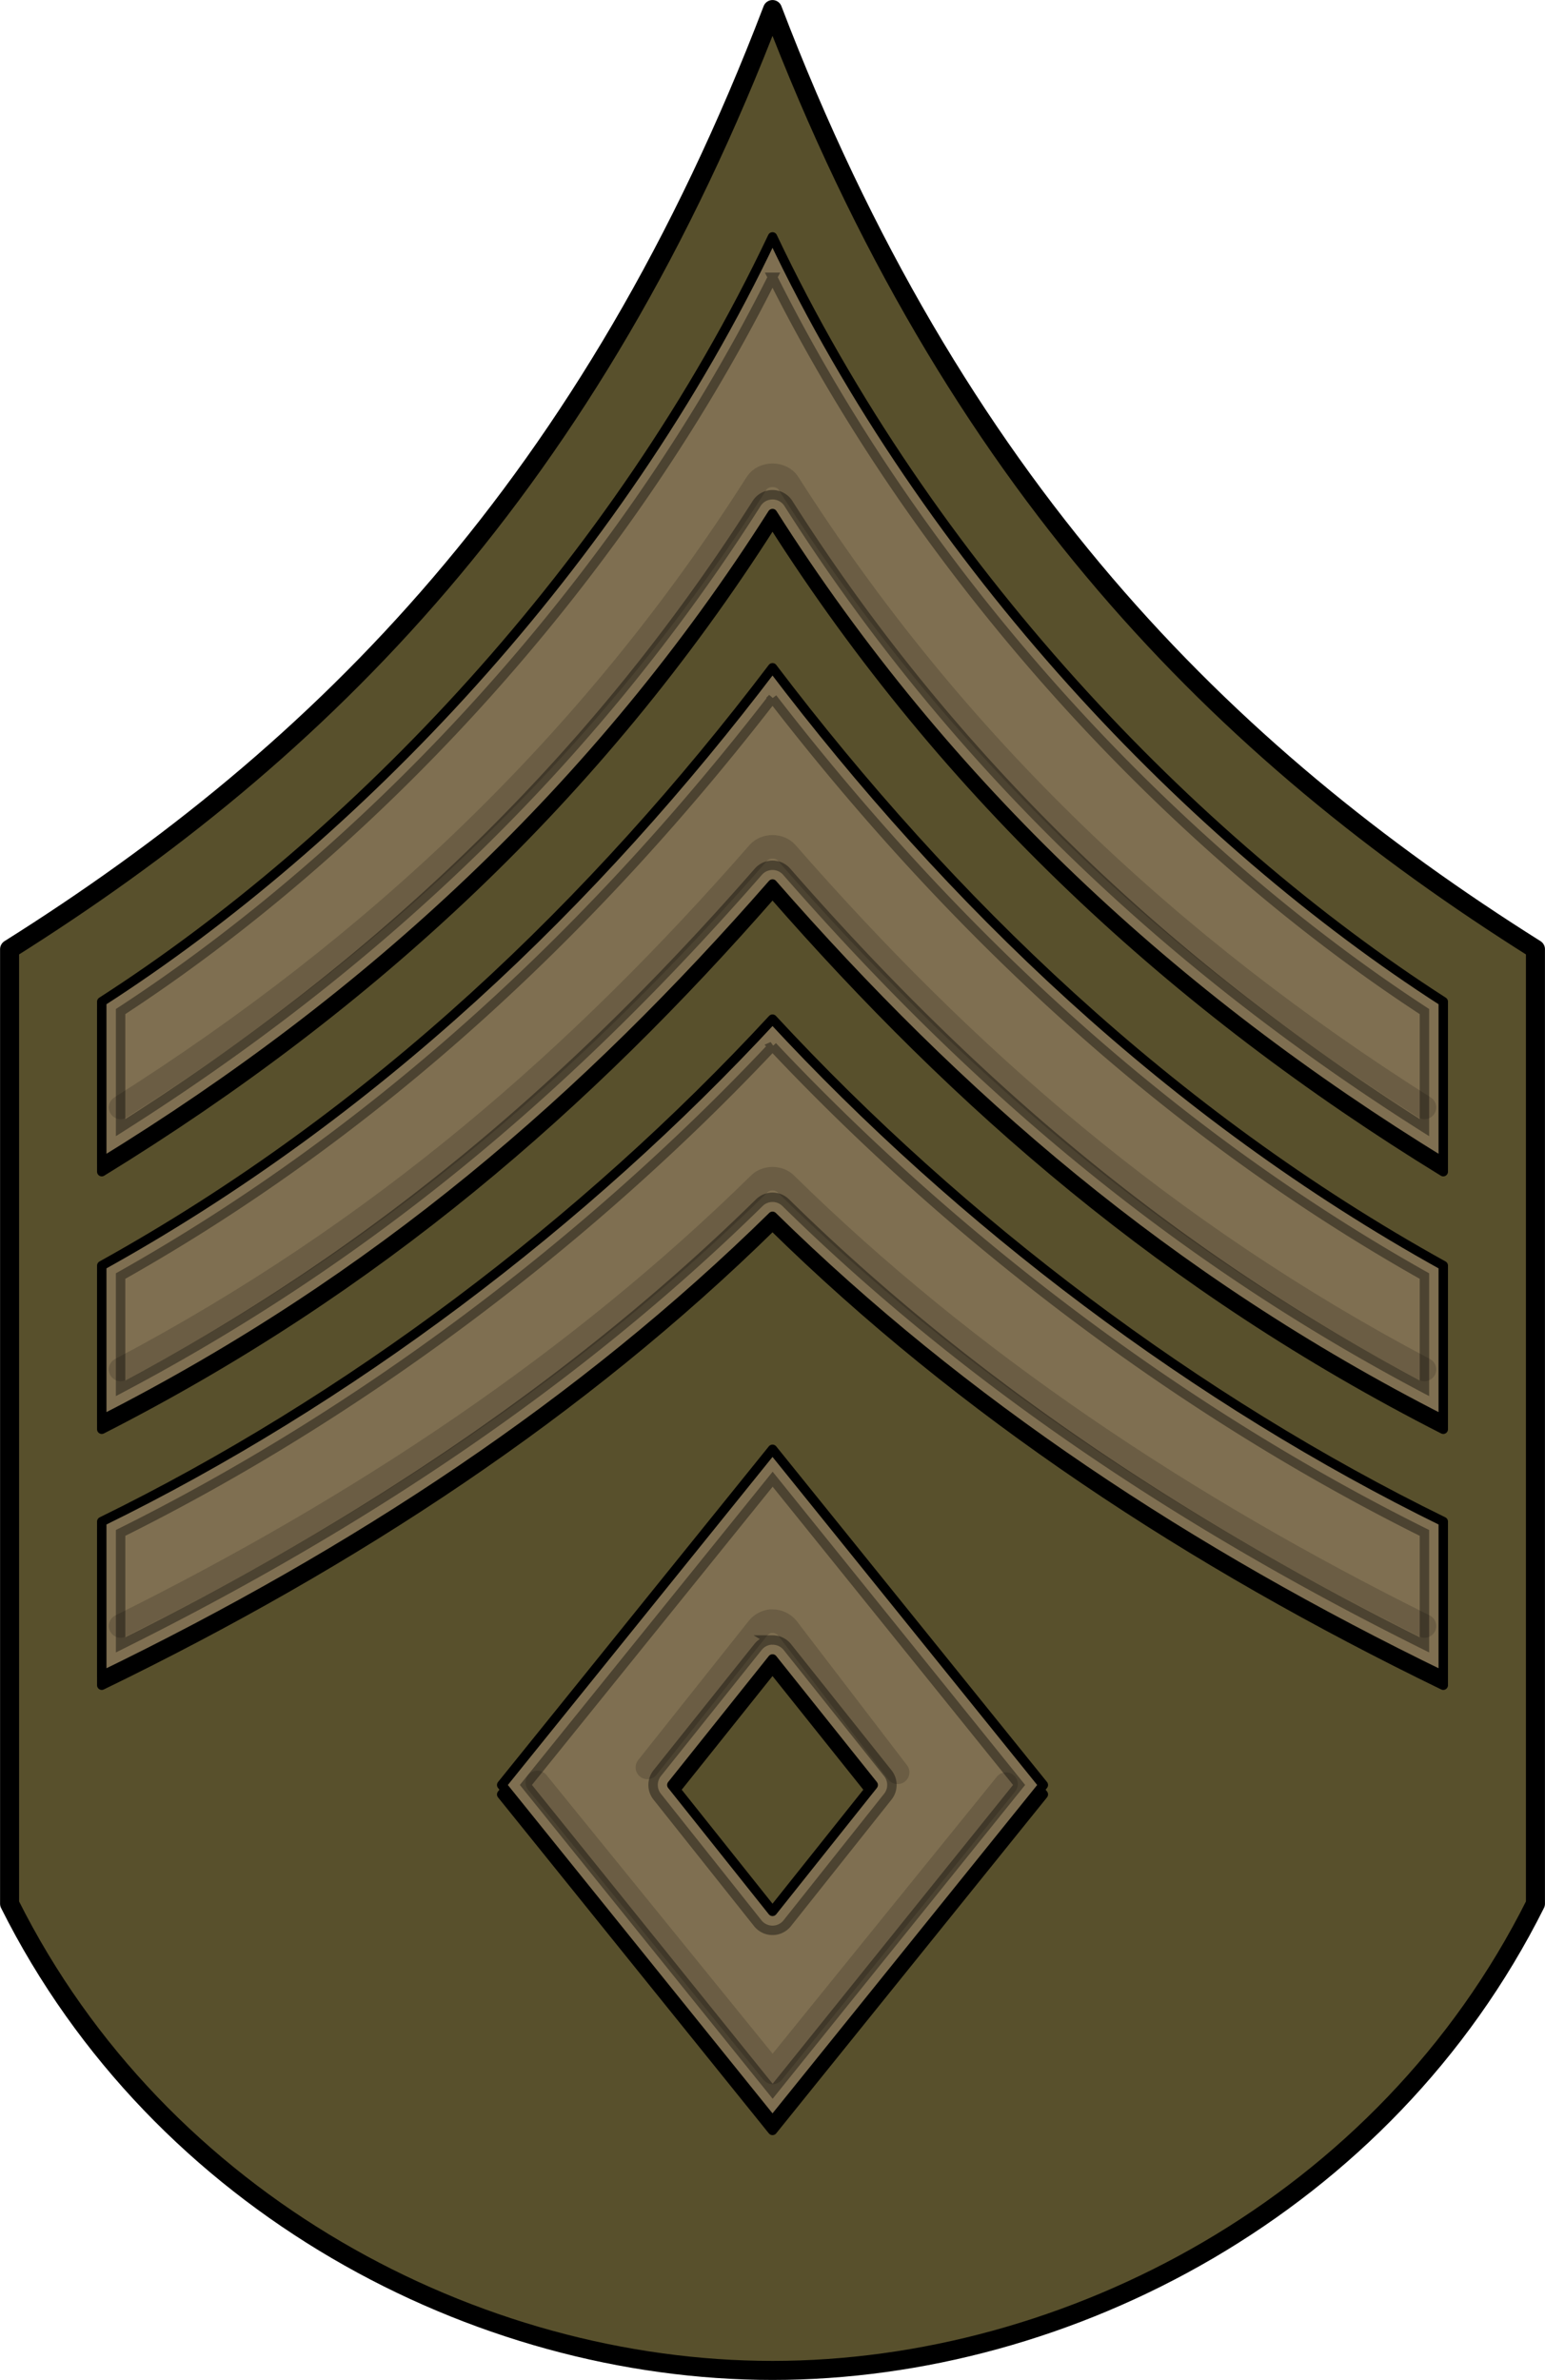 <?xml version="1.0" encoding="UTF-8" standalone="no"?>
<!-- Created with Inkscape (http://www.inkscape.org/) -->

<svg
   xmlns:dc="http://purl.org/dc/elements/1.1/"
   xmlns:cc="http://creativecommons.org/ns#"
   xmlns:rdf="http://www.w3.org/1999/02/22-rdf-syntax-ns#"
   xmlns:svg="http://www.w3.org/2000/svg"
   xmlns="http://www.w3.org/2000/svg"
   xmlns:sodipodi="http://sodipodi.sourceforge.net/DTD/sodipodi-0.dtd"
   xmlns:inkscape="http://www.inkscape.org/namespaces/inkscape"
   width="163.969"
   height="252.504"
   id="svg5019"
   version="1.1"
   inkscape:version="0.48.2 r9819"
   sodipodi:docname="colorsergeant.svg">
  <defs
     id="defs5021">
    <filter
       color-interpolation-filters="sRGB"
       inkscape:collect="always"
       id="filter4026">
      <feGaussianBlur
         inkscape:collect="always"
         stdDeviation="1.394"
         id="feGaussianBlur4028" />
    </filter>
    <filter
       color-interpolation-filters="sRGB"
       inkscape:collect="always"
       id="filter4020-8">
      <feGaussianBlur
         inkscape:collect="always"
         stdDeviation="1.454"
         id="feGaussianBlur4022-1" />
    </filter>
    <filter
       color-interpolation-filters="sRGB"
       inkscape:collect="always"
       id="filter4006">
      <feGaussianBlur
         inkscape:collect="always"
         stdDeviation="1.541"
         id="feGaussianBlur4008" />
    </filter>
    <filter
       color-interpolation-filters="sRGB"
       inkscape:collect="always"
       id="filter4912">
      <feGaussianBlur
         inkscape:collect="always"
         stdDeviation="1.238"
         id="feGaussianBlur4914" />
    </filter>
    <filter
       color-interpolation-filters="sRGB"
       inkscape:collect="always"
       id="filter4026-6">
      <feGaussianBlur
         inkscape:collect="always"
         stdDeviation="1.394"
         id="feGaussianBlur4028-6" />
    </filter>
    <filter
       color-interpolation-filters="sRGB"
       inkscape:collect="always"
       id="filter4020">
      <feGaussianBlur
         inkscape:collect="always"
         stdDeviation="1.454"
         id="feGaussianBlur4022" />
    </filter>
    <filter
       color-interpolation-filters="sRGB"
       inkscape:collect="always"
       id="filter4006-2">
      <feGaussianBlur
         inkscape:collect="always"
         stdDeviation="1.541"
         id="feGaussianBlur4008-3" />
    </filter>
    <filter
       color-interpolation-filters="sRGB"
       inkscape:collect="always"
       id="filter4937">
      <feGaussianBlur
         inkscape:collect="always"
         stdDeviation="1.002"
         id="feGaussianBlur4939" />
    </filter>
  </defs>
  <sodipodi:namedview
     id="base"
     pagecolor="#ffffff"
     bordercolor="#666666"
     borderopacity="1.0"
     inkscape:pageopacity="0.0"
     inkscape:pageshadow="2"
     inkscape:zoom="0.35"
     inkscape:cx="122.14189"
     inkscape:cy="53.752674"
     inkscape:document-units="px"
     inkscape:current-layer="layer1"
     showgrid="false"
     fit-margin-top="0"
     fit-margin-left="0"
     fit-margin-right="0"
     fit-margin-bottom="0"
     inkscape:window-width="568"
     inkscape:window-height="493"
     inkscape:window-x="8"
     inkscape:window-y="0"
     inkscape:window-maximized="0" />
  <g
     inkscape:label="Layer 1"
     inkscape:groupmode="layer"
     id="layer1"
     transform="translate(-252.858,-899.081)">
    <g
       transform="translate(-73.142,782.959)"
       id="g4941">
      <path
         sodipodi:nodetypes="ccczccc"
         d="m 407.986,117.136 c 19.258,50.409 47.8,78.823 80.97,99.694 l 0,101.272 c -15.976,31.939 -49.567,49.516 -80.97,49.516 -31.403,0 -64.994,-17.578 -80.97,-49.516 l 0,-101.272 c 33.17,-20.871 61.712,-49.285 80.97,-99.694 z"
         style="fill:#58502c;fill-opacity:1;stroke:#000000;stroke-width:2.018;stroke-linecap:round;stroke-linejoin:round;stroke-miterlimit:4;stroke-opacity:1;stroke-dasharray:none"
         id="path4211"
         inkscape:connector-curvature="0" />
      <path
         id="path4185"
         style="fill:#000000;fill-opacity:1;stroke:#000000;stroke-width:1px;stroke-linecap:round;stroke-linejoin:round;stroke-opacity:1"
         d="m 407.986,246.169 c 20.171,19.808 44.271,35.686 71.186,48.751 l 0,-16.363 c -26.05,-12.747 -51.145,-31.645 -71.186,-53.305 -20.041,21.661 -45.136,40.558 -71.186,53.305 l 0,16.363 c 26.915,-13.064 51.015,-28.943 71.186,-48.751 z"
         sodipodi:nodetypes="ccccccc"
         inkscape:connector-curvature="0" />
      <path
         sodipodi:nodetypes="ccccccc"
         d="m 407.986,245.169 c 20.171,19.808 44.271,35.686 71.186,48.751 l 0,-16.363 c -26.05,-12.747 -51.145,-31.645 -71.186,-53.305 -20.041,21.661 -45.136,40.558 -71.186,53.305 l 0,16.363 c 26.915,-13.064 51.015,-28.943 71.186,-48.751 z"
         style="fill:#7f6f51;fill-opacity:1;stroke:#000000;stroke-width:1px;stroke-linecap:round;stroke-linejoin:round;stroke-opacity:1"
         id="path4187"
         inkscape:connector-curvature="0" />
      <path
         sodipodi:nodetypes="cccc"
         style="font-size:medium;font-style:normal;font-variant:normal;font-weight:normal;font-stretch:normal;text-indent:0;text-align:start;text-decoration:none;line-height:normal;letter-spacing:normal;word-spacing:normal;text-transform:none;direction:ltr;block-progression:tb;writing-mode:lr-tb;text-anchor:start;opacity:0.4;color:#000000;fill:none;stroke:#000000;stroke-width:2.5;stroke-linecap:round;stroke-linejoin:round;stroke-miterlimit:4;stroke-dasharray:none;marker:none;visibility:visible;display:inline;overflow:visible;filter:url(#filter4026-6);enable-background:accumulate;font-family:Bitstream Vera Sans;-inkscape-font-specification:Bitstream Vera Sans"
         d="m 477.174,288.635 c -25.577,-12.712 -48.531,-28.003 -67.781,-46.906 -0.739,-0.731 -2.073,-0.731 -2.812,0 -19.25,18.903 -42.204,34.195 -67.781,46.906"
         id="path4189"
         inkscape:connector-curvature="0" />
      <path
         id="path4191"
         style="fill:#000000;fill-opacity:1;stroke:#000000;stroke-width:1px;stroke-linecap:round;stroke-linejoin:round;stroke-opacity:1"
         d="m 407.986,210.914 c 19.658,22.484 41.84,41.895 71.186,56.848 l 0,-16.363 c -28.954,-16.061 -52.401,-38.684 -71.186,-63.426 -18.785,24.743 -42.232,47.365 -71.186,63.426 l 0,16.363 c 29.346,-14.953 51.528,-34.364 71.186,-56.848 z"
         sodipodi:nodetypes="ccccccc"
         inkscape:connector-curvature="0" />
      <path
         sodipodi:nodetypes="ccccccc"
         d="m 407.986,209.914 c 19.658,22.484 41.84,41.895 71.186,56.848 l 0,-16.363 c -28.954,-16.061 -52.401,-38.684 -71.186,-63.426 -18.785,24.743 -42.232,47.365 -71.186,63.426 l 0,16.363 c 29.346,-14.953 51.528,-34.364 71.186,-56.848 z"
         style="fill:#7f6f51;fill-opacity:1;stroke:#000000;stroke-width:1px;stroke-linecap:round;stroke-linejoin:round;stroke-opacity:1"
         id="path4193"
         inkscape:connector-curvature="0" />
      <path
         sodipodi:nodetypes="cccc"
         style="font-size:medium;font-style:normal;font-variant:normal;font-weight:normal;font-stretch:normal;text-indent:0;text-align:start;text-decoration:none;line-height:normal;letter-spacing:normal;word-spacing:normal;text-transform:none;direction:ltr;block-progression:tb;writing-mode:lr-tb;text-anchor:start;opacity:0.4;color:#000000;fill:none;stroke:#000000;stroke-width:2.5;stroke-linecap:round;stroke-miterlimit:4;stroke-opacity:1;stroke-dasharray:none;marker:none;visibility:visible;display:inline;overflow:visible;filter:url(#filter4020);enable-background:accumulate;font-family:Bitstream Vera Sans;-inkscape-font-specification:Bitstream Vera Sans"
         d="m 477.174,261.416 c -27.625,-14.602 -48.813,-33.226 -67.688,-54.812 -0.748,-0.848 -2.252,-0.848 -3,0 -18.874,21.587 -40.063,40.211 -67.688,54.812"
         id="path4195"
         inkscape:connector-curvature="0" />
      <path
         id="path4197"
         style="fill:#000000;fill-opacity:1;stroke:#000000;stroke-width:1px;stroke-linecap:round;stroke-linejoin:round;stroke-opacity:1"
         d="m 407.986,171.61 c 18.5,29.12 42.796,51.392 71.186,68.824 l 0,-17.037 c -26.624,-17.122 -54.619,-46.195 -71.186,-81.139 -16.567,34.944 -44.562,64.017 -71.186,81.139 l 0,17.037 c 28.39,-17.433 52.686,-39.704 71.186,-68.824 z"
         sodipodi:nodetypes="ccccccc"
         inkscape:connector-curvature="0" />
      <path
         sodipodi:nodetypes="ccccccc"
         d="m 407.986,170.61 c 18.5,29.12 42.796,51.392 71.186,68.824 l 0,-17.037 c -26.624,-17.122 -54.619,-46.195 -71.186,-81.139 -16.567,34.944 -44.562,64.017 -71.186,81.139 l 0,17.037 c 28.39,-17.433 52.686,-39.704 71.186,-68.824 z"
         style="fill:#7f6f51;fill-opacity:1;stroke:#000000;stroke-width:1px;stroke-linecap:round;stroke-linejoin:round;stroke-opacity:1"
         id="path4199"
         inkscape:connector-curvature="0" />
      <path
         sodipodi:nodetypes="cccc"
         style="font-size:medium;font-style:normal;font-variant:normal;font-weight:normal;font-stretch:normal;text-indent:0;text-align:start;text-decoration:none;line-height:normal;letter-spacing:normal;word-spacing:normal;text-transform:none;direction:ltr;block-progression:tb;writing-mode:lr-tb;text-anchor:start;opacity:0.4;color:#000000;fill:none;stroke:#000000;stroke-width:2.5;stroke-linecap:round;stroke-miterlimit:4;stroke-opacity:1;stroke-dasharray:none;marker:none;visibility:visible;display:inline;overflow:visible;filter:url(#filter4006-2);enable-background:accumulate;font-family:Bitstream Vera Sans;-inkscape-font-specification:Bitstream Vera Sans"
         d="m 477.174,233.615 c -26.851,-17.005 -49.848,-38.434 -67.5,-66.219 -0.719,-1.13 -2.656,-1.13 -3.375,0 -17.652,27.784 -40.649,49.213 -67.5,66.219"
         id="path4201"
         inkscape:connector-curvature="0" />
      <path
         id="path4203"
         d="m 407.986,190.197 c 18.42,23.823 41.216,45.571 69.188,61.312 l 0,11.906 c -27.625,-14.602 -48.813,-33.226 -67.688,-54.812 a 2,2 0 0 0 -3,0 c -18.874,21.587 -40.063,40.211 -67.688,54.812 l 0,-11.906 c 27.972,-15.741 50.768,-37.489 69.188,-61.312 z"
         style="font-size:medium;font-style:normal;font-variant:normal;font-weight:normal;font-stretch:normal;text-indent:0;text-align:start;text-decoration:none;line-height:normal;letter-spacing:normal;word-spacing:normal;text-transform:none;direction:ltr;block-progression:tb;writing-mode:lr-tb;text-anchor:start;opacity:0.4;color:#000000;fill:none;stroke:#000000;stroke-width:1;stroke-miterlimit:4;stroke-opacity:1;stroke-dasharray:none;marker:none;visibility:visible;display:inline;overflow:visible;enable-background:accumulate;font-family:Bitstream Vera Sans;-inkscape-font-specification:Bitstream Vera Sans"
         inkscape:connector-curvature="0" />
      <path
         id="path4205"
         d="m 407.986,145.541 c 16.726,33.387 43.403,61.086 69.188,77.906 l 0,12.312 c -26.851,-17.005 -49.848,-38.434 -67.5,-66.219 a 2,2 0 0 0 -3.375,0 c -17.652,27.784 -40.649,49.213 -67.5,66.219 l 0,-12.312 c 25.784,-16.82 52.462,-44.519 69.188,-77.906 z"
         style="font-size:medium;font-style:normal;font-variant:normal;font-weight:normal;font-stretch:normal;text-indent:0;text-align:start;text-decoration:none;line-height:normal;letter-spacing:normal;word-spacing:normal;text-transform:none;direction:ltr;block-progression:tb;writing-mode:lr-tb;text-anchor:start;opacity:0.4;color:#000000;fill:none;stroke:#000000;stroke-width:1;stroke-miterlimit:4;stroke-opacity:1;stroke-dasharray:none;marker:none;visibility:visible;display:inline;overflow:visible;enable-background:accumulate;font-family:Bitstream Vera Sans;-inkscape-font-specification:Bitstream Vera Sans"
         inkscape:connector-curvature="0" />
      <path
         id="path4207"
         d="m 407.986,227.135 c 19.672,20.886 43.92,39.077 69.188,51.625 l 0,11.875 C 451.596,277.923 428.643,262.631 409.393,243.728 a 2,2 0 0 0 -2.812,0 c -19.25,18.903 -42.204,34.195 -67.781,46.906 l 0,-11.875 c 25.267,-12.548 49.516,-30.739 69.188,-51.625 z"
         style="font-size:medium;font-style:normal;font-variant:normal;font-weight:normal;font-stretch:normal;text-indent:0;text-align:start;text-decoration:none;line-height:normal;letter-spacing:normal;word-spacing:normal;text-transform:none;direction:ltr;block-progression:tb;writing-mode:lr-tb;text-anchor:start;opacity:0.4;color:#000000;fill:none;stroke:#000000;stroke-width:1;stroke-miterlimit:4;stroke-dasharray:none;marker:none;visibility:visible;display:inline;overflow:visible;enable-background:accumulate;font-family:Bitstream Vera Sans;-inkscape-font-specification:Bitstream Vera Sans"
         inkscape:connector-curvature="0" />
      <path
         style="fill:#000000;fill-opacity:1;stroke:#000000;stroke-width:1.009;stroke-linecap:round;stroke-linejoin:round;stroke-miterlimit:4;stroke-opacity:1;stroke-dasharray:none"
         d="m 407.986,270.896 -28.737,35.609 28.737,35.644 28.737,-35.644 -28.737,-35.609 z m 0,22.243 10.681,13.367 -10.681,13.402 -10.681,-13.402 10.681,-13.367 z"
         id="path4910"
         inkscape:connector-curvature="0" />
      <path
         inkscape:connector-curvature="0"
         id="path4379"
         d="m 407.986,269.896 -28.737,35.609 28.737,35.644 28.737,-35.644 -28.737,-35.609 z m 0,22.243 10.681,13.367 -10.681,13.402 -10.681,-13.402 10.681,-13.367 z"
         style="fill:#7f6f51;fill-opacity:1;stroke:#000000;stroke-width:1.009;stroke-linecap:round;stroke-linejoin:round;stroke-miterlimit:4;stroke-opacity:1;stroke-dasharray:none" />
      <path
         inkscape:connector-curvature="0"
         id="path4926"
         d="M 408,273.062 381.812,305.5 408,338 434.156,305.5 408,273.062 z m -0.219,17.062 a 2,2 0 0 1 0.188,0 2,2 0 0 1 1.594,0.75 l 10.656,13.375 a 2,2 0 0 1 0,2.5 l -10.656,13.406 a 2,2 0 0 1 -3.156,0 L 395.75,306.75 a 2,2 0 0 1 0,-2.5 l 10.688,-13.375 a 2,2 0 0 1 1.344,-0.75 z"
         style="font-size:medium;font-style:normal;font-variant:normal;font-weight:normal;font-stretch:normal;text-indent:0;text-align:start;text-decoration:none;line-height:normal;letter-spacing:normal;word-spacing:normal;text-transform:none;direction:ltr;block-progression:tb;writing-mode:lr-tb;text-anchor:start;baseline-shift:baseline;opacity:0.4;color:#000000;fill:none;stroke:#000000;stroke-width:1;stroke-miterlimit:4;stroke-opacity:1;stroke-dasharray:none;marker:none;visibility:visible;display:inline;overflow:visible;enable-background:accumulate;font-family:Sans;-inkscape-font-specification:Sans" />
      <path
         sodipodi:nodetypes="ccccccccc"
         inkscape:connector-curvature="0"
         style="font-size:medium;font-style:normal;font-variant:normal;font-weight:normal;font-stretch:normal;text-indent:0;text-align:start;text-decoration:none;line-height:normal;letter-spacing:normal;word-spacing:normal;text-transform:none;direction:ltr;block-progression:tb;writing-mode:lr-tb;text-anchor:start;baseline-shift:baseline;opacity:0.4;color:#000000;fill:none;stroke:#000000;stroke-width:2.5;stroke-linecap:round;stroke-linejoin:round;stroke-miterlimit:4;stroke-opacity:1;stroke-dasharray:none;marker:none;visibility:visible;display:inline;overflow:visible;filter:url(#filter4937);enable-background:accumulate;font-family:Sans;-inkscape-font-specification:Sans"
         d="M 383.028,305.237 408,336 432.767,305.411 M 394.708,303.64 406.438,288.875 c 0.326,-0.414 0.821,-0.69 1.344,-0.75 0.062,-0.003 0.125,-0.003 0.188,0 0.608,-0.01 1.214,0.275 1.594,0.75 l 11.699,15.286"
         id="path4931" />
    </g>
  </g>
</svg>
